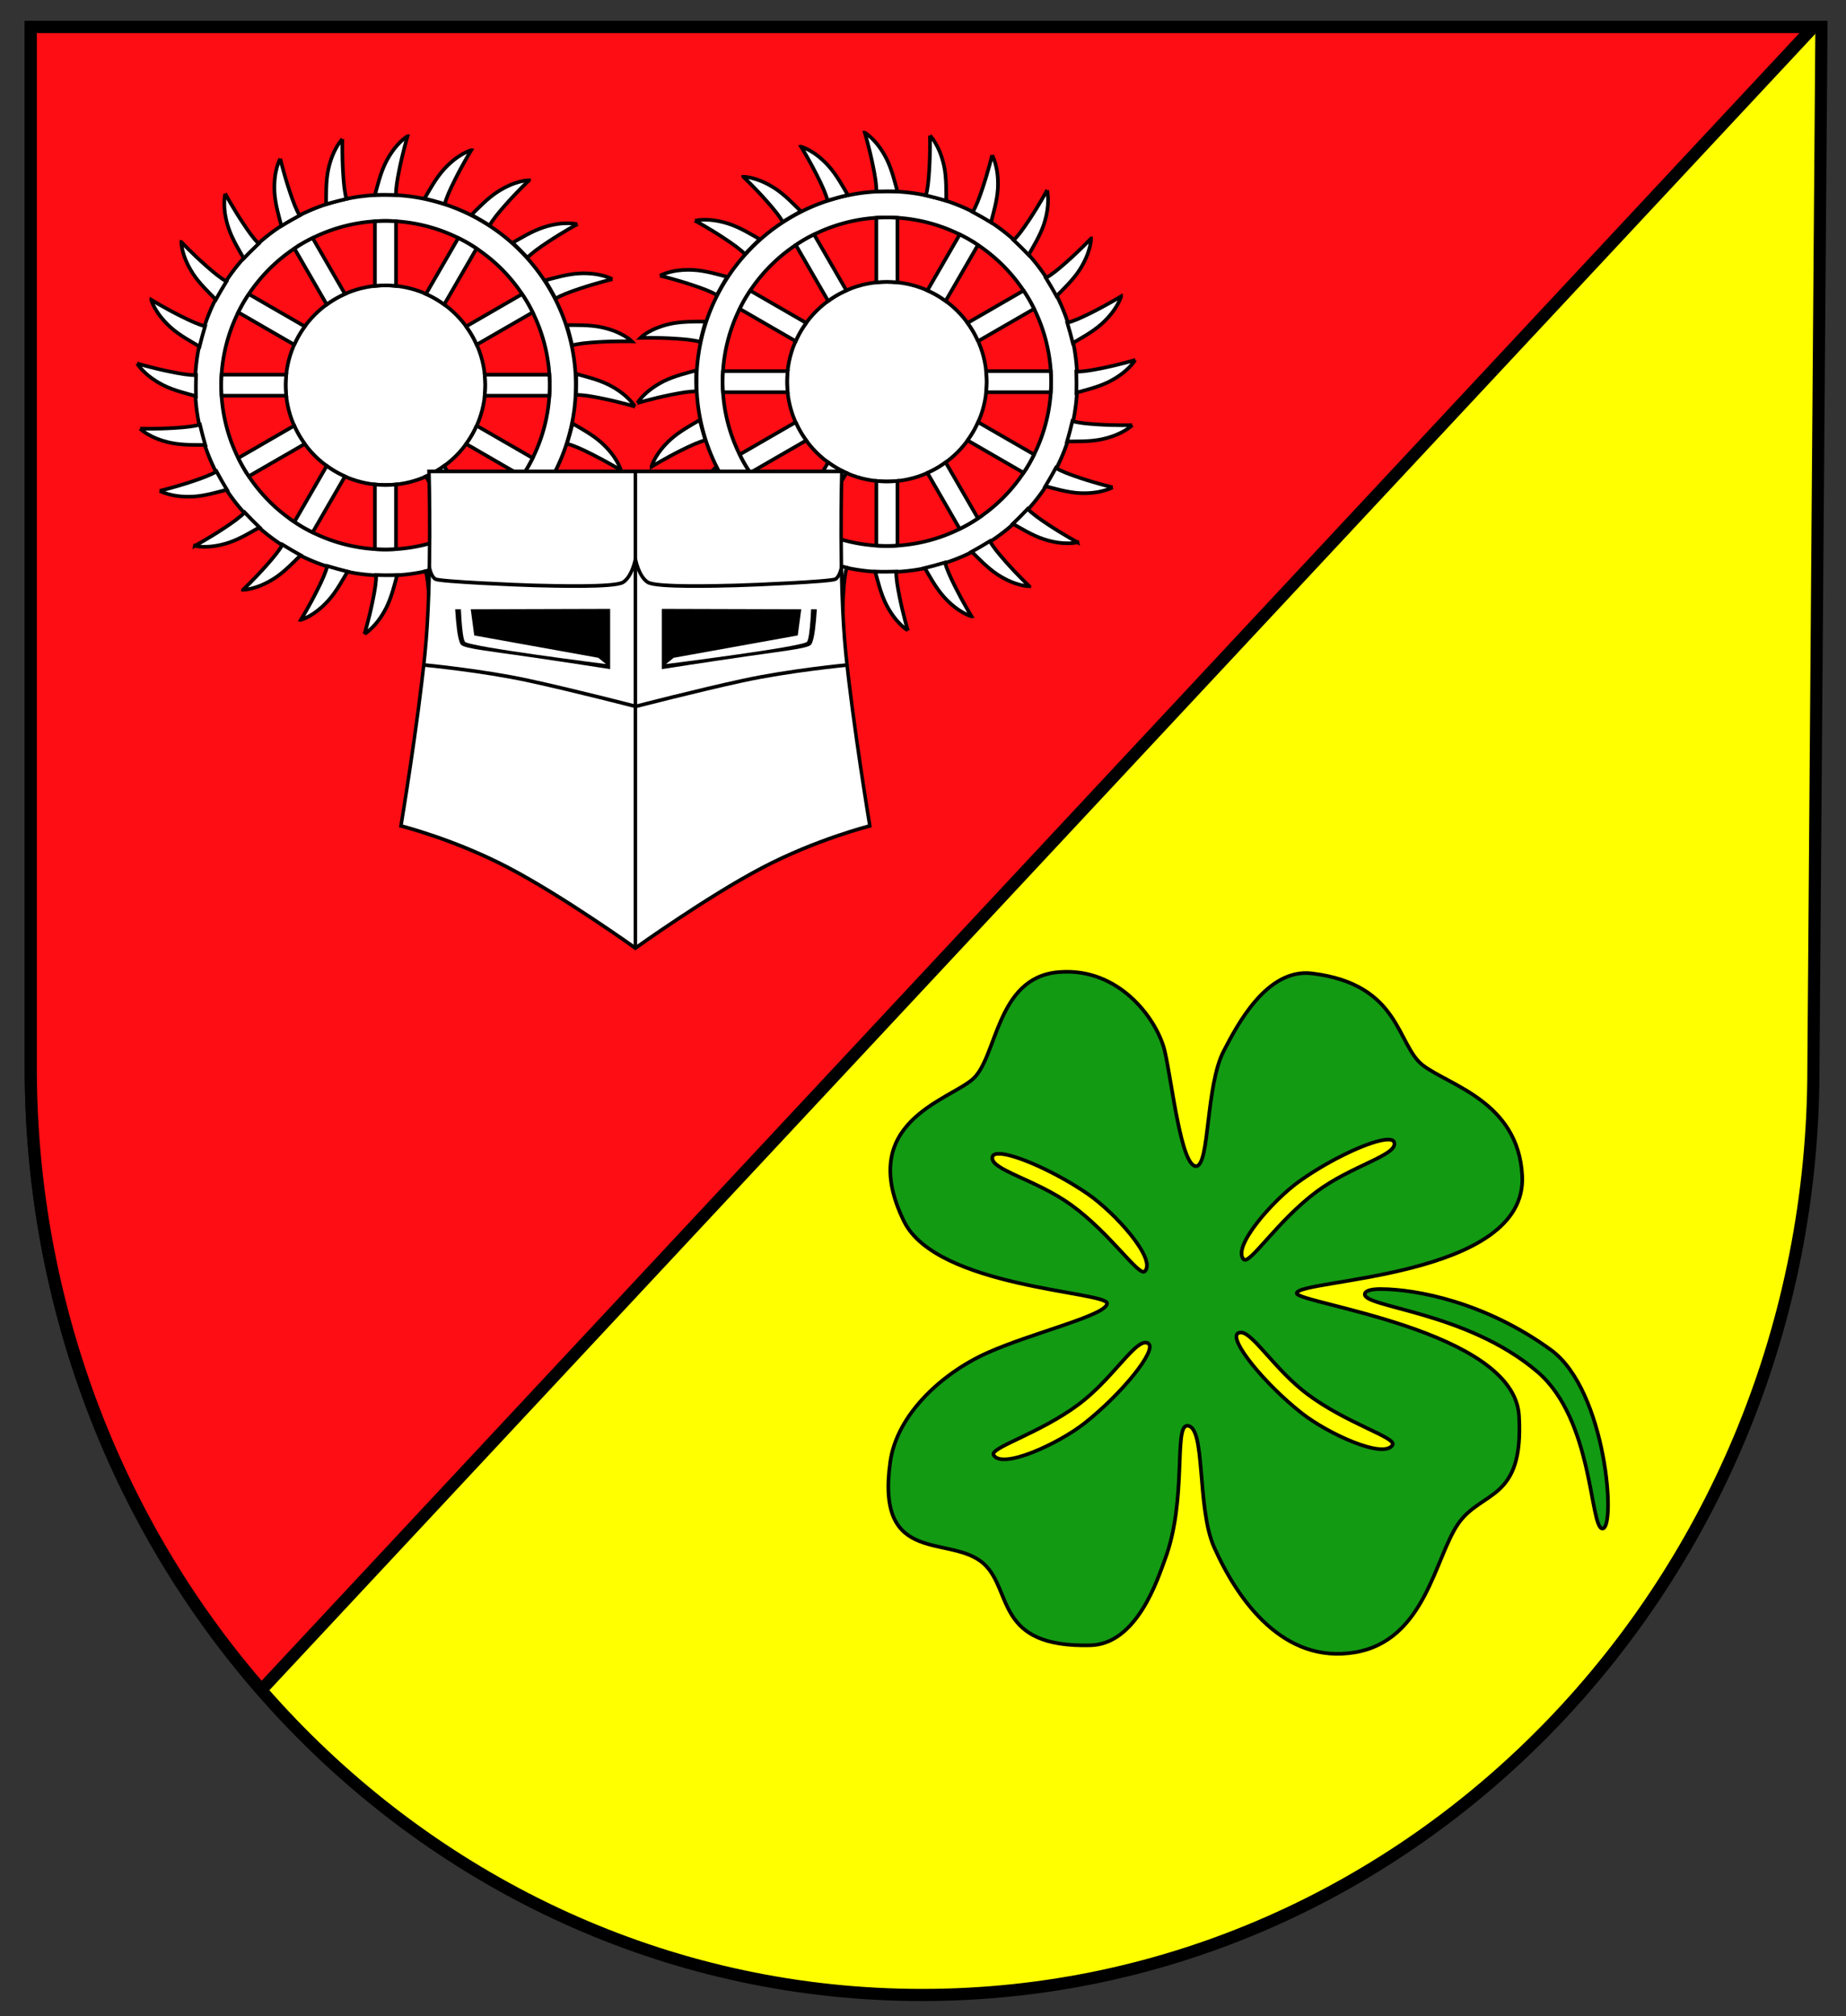 <?xml version="1.0" encoding="UTF-8" standalone="no"?>
<!-- Created with Inkscape (http://www.inkscape.org/) -->

<svg
   width="152mm"
   height="166mm"
   viewBox="0 0 152 166"
   version="1.1"
   id="svg8829"
   inkscape:version="1.2.2 (732a01da63, 2022-12-09)"
   sodipodi:docname="Wappen Rathjensdorf2.svg"
   xmlns:inkscape="http://www.inkscape.org/namespaces/inkscape"
   xmlns:sodipodi="http://sodipodi.sourceforge.net/DTD/sodipodi-0.dtd"
   xmlns="http://www.w3.org/2000/svg"
   xmlns:svg="http://www.w3.org/2000/svg">
  <rect x="0" y="0" width="152" height="166" fill="#333333" stroke="none"/>
  <sodipodi:namedview
     id="namedview8831"
     pagecolor="#ffffff"
     bordercolor="#666666"
     borderopacity="1.0"
     inkscape:showpageshadow="2"
     inkscape:pageopacity="0.0"
     inkscape:pagecheckerboard="0"
     inkscape:deskcolor="#d1d1d1"
     inkscape:document-units="mm"
     showgrid="false"
     inkscape:zoom="0.85316941"
     inkscape:cx="287.16454"
     inkscape:cy="314.70889"
     inkscape:current-layer="layer1" />
  <defs
     id="defs8826" />
  <g
     inkscape:label="Ebene 1"
     inkscape:groupmode="layer"
     id="layer1"
     transform="translate(-35.701,-69.502)">
    <g
       id="g8610"
       transform="translate(-150.965,-7.618)">
      <g
         id="g7751"
         transform="translate(155.366)">
        <path
           id="path7681"
           style="fill:#ffff00;fill-opacity:1;stroke:#000000;stroke-width:1;stroke-linecap:round;stroke-dasharray:none"
           d="m 33.833,79.344 v 85.724 c 1.79e-4,42.142 32.859,76.305 73.392,76.305 40.533,-2.2e-4 73.392,-34.163 73.392,-76.305 l 0.66,-85.724 z"
           sodipodi:nodetypes="cccccc" />
        <path
           id="path7744"
           style="fill:#fe0d14;fill-opacity:1;stroke:#000000;stroke-width:1;stroke-linecap:round;stroke-dasharray:none"
           d="m 33.833,79.343 v 85.724 a 73.392,76.305 0 0 0 18.996,51.181 L 180.617,79.343 Z" />
      </g>
      <g
         id="g2472"
         transform="translate(347.438,101.616)">
        <g
           id="g1571"
           transform="translate(-190.482,-101.878)">
          <path
             id="path362"
             style="fill:#ffffff;stroke:#000000;stroke-width:0.3;stroke-linecap:round;stroke-dasharray:none"
             d="M 61.449,93.423 A 15.675,15.675 0 0 0 45.775,109.097 15.675,15.675 0 0 0 61.449,124.772 15.675,15.675 0 0 0 77.124,109.097 15.675,15.675 0 0 0 61.449,93.423 Z m 0,2.15 A 13.524,13.524 0 0 1 74.974,109.097 13.524,13.524 0 0 1 61.449,122.622 13.524,13.524 0 0 1 47.925,109.097 13.524,13.524 0 0 1 61.449,95.573 Z" />
          <circle
             style="fill:#ffffff;stroke:#000000;stroke-width:0.3;stroke-linecap:round;stroke-dasharray:none"
             id="circle974"
             cx="61.45"
             cy="109.097"
             r="8.22" />
          <path
             id="circle1006"
             style="fill:#ffffff;stroke:#000000;stroke-width:0.3;stroke-linecap:round;stroke-dasharray:none"
             d="m 61.45,95.573 a 13.524,13.524 0 0 0 -0.867,0.033 v 5.321 a 8.22,8.22 0 0 1 0.867,-0.049 8.22,8.22 0 0 1 0.867,0.049 v -5.321 a 13.524,13.524 0 0 0 -0.867,-0.033 z" />
          <path
             id="path1107"
             style="fill:#ffffff;stroke:#000000;stroke-width:0.3;stroke-linecap:round;stroke-dasharray:none"
             d="m 68.211,97.385 a 13.524,13.524 0 0 0 -0.767,-0.405 l -2.661,4.608 a 8.22,8.22 0 0 1 0.776,0.391 8.22,8.22 0 0 1 0.726,0.476 l 2.661,-4.608 A 13.524,13.524 0 0 0 68.211,97.385 Z"
             inkscape:transform-center-x="-5.415672"
             inkscape:transform-center-y="-9.3790745" />
          <path
             id="path1109"
             style="fill:#ffffff;stroke:#000000;stroke-width:0.3;stroke-linecap:round;stroke-dasharray:none"
             d="m 73.161,102.335 a 13.524,13.524 0 0 0 -0.462,-0.735 l -4.608,2.661 a 8.22,8.22 0 0 1 0.476,0.726 8.22,8.22 0 0 1 0.391,0.776 l 4.608,-2.661 a 13.524,13.524 0 0 0 -0.405,-0.767 z"
             inkscape:transform-center-x="-9.379649"
             inkscape:transform-center-y="-5.4146815" />
          <path
             id="path1111"
             style="fill:#ffffff;stroke:#000000;stroke-width:0.3;stroke-linecap:round;stroke-dasharray:none"
             d="m 74.973,109.097 a 13.524,13.524 0 0 0 -0.033,-0.867 H 69.619 a 8.22,8.22 0 0 1 0.049,0.867 8.22,8.22 0 0 1 -0.049,0.867 h 5.321 a 13.524,13.524 0 0 0 0.033,-0.867 z"
             inkscape:transform-center-x="-10.846651"
             inkscape:transform-center-y="0.0005685" />
          <path
             id="path1113"
             style="fill:#ffffff;stroke:#000000;stroke-width:0.3;stroke-linecap:round;stroke-dasharray:none"
             d="m 73.16,115.858 a 13.524,13.524 0 0 0 0.405,-0.767 l -4.608,-2.661 a 8.22,8.22 0 0 1 -0.391,0.776 8.22,8.22 0 0 1 -0.476,0.726 l 4.608,2.661 a 13.524,13.524 0 0 0 0.462,-0.735 z"
             inkscape:transform-center-x="-9.379075"
             inkscape:transform-center-y="5.4156685" />
          <path
             id="path1115"
             style="fill:#ffffff;stroke:#000000;stroke-width:0.3;stroke-linecap:round;stroke-dasharray:none"
             d="m 68.21,120.808 a 13.524,13.524 0 0 0 0.735,-0.462 l -2.661,-4.608 a 8.22,8.22 0 0 1 -0.726,0.476 8.22,8.22 0 0 1 -0.776,0.391 l 2.661,4.608 a 13.524,13.524 0 0 0 0.767,-0.405 z"
             inkscape:transform-center-x="-5.414683"
             inkscape:transform-center-y="9.3796485" />
          <path
             id="path1117"
             style="fill:#ffffff;stroke:#000000;stroke-width:0.3;stroke-linecap:round;stroke-dasharray:none"
             d="m 61.448,122.62 a 13.524,13.524 0 0 0 0.867,-0.033 l 4e-6,-5.321 a 8.22,8.22 0 0 1 -0.867,0.049 8.22,8.22 0 0 1 -0.867,-0.049 l -4e-6,5.321 a 13.524,13.524 0 0 0 0.867,0.033 z"
             inkscape:transform-center-x="0.0005685"
             inkscape:transform-center-y="10.846664" />
          <path
             id="path1119"
             style="fill:#ffffff;stroke:#000000;stroke-width:0.3;stroke-linecap:round;stroke-dasharray:none"
             d="m 54.687,120.808 a 13.524,13.524 0 0 0 0.767,0.405 l 2.661,-4.608 a 8.22,8.22 0 0 1 -0.776,-0.391 8.22,8.22 0 0 1 -0.726,-0.476 l -2.661,4.608 a 13.524,13.524 0 0 0 0.735,0.462 z"
             inkscape:transform-center-x="5.4156745"
             inkscape:transform-center-y="9.379084" />
          <path
             id="path1121"
             style="fill:#ffffff;stroke:#000000;stroke-width:0.3;stroke-linecap:round;stroke-dasharray:none"
             d="m 49.737,115.857 a 13.524,13.524 0 0 0 0.462,0.735 l 4.608,-2.661 a 8.22,8.22 0 0 1 -0.476,-0.726 8.22,8.22 0 0 1 -0.391,-0.775 l -4.608,2.661 a 13.524,13.524 0 0 0 0.405,0.767 z"
             inkscape:transform-center-x="9.379656"
             inkscape:transform-center-y="5.414689" />
          <path
             id="path1123"
             style="fill:#ffffff;stroke:#000000;stroke-width:0.3;stroke-linecap:round;stroke-dasharray:none"
             d="m 47.926,109.096 a 13.524,13.524 0 0 0 0.033,0.867 l 5.321,1e-5 a 8.22,8.22 0 0 1 -0.049,-0.867 8.22,8.22 0 0 1 0.049,-0.867 l -5.321,-1e-5 a 13.524,13.524 0 0 0 -0.033,0.867 z"
             inkscape:transform-center-x="10.846662"
             inkscape:transform-center-y="-0.000566" />
          <path
             id="path1125"
             style="fill:#ffffff;stroke:#000000;stroke-width:0.3;stroke-linecap:round;stroke-dasharray:none"
             d="m 49.738,102.334 a 13.524,13.524 0 0 0 -0.405,0.767 l 4.608,2.661 a 8.22,8.22 0 0 1 0.391,-0.776 8.22,8.22 0 0 1 0.476,-0.726 l -4.608,-2.661 a 13.524,13.524 0 0 0 -0.462,0.735 z"
             inkscape:transform-center-x="9.379084"
             inkscape:transform-center-y="-5.415676" />
          <path
             id="path1127"
             style="fill:#ffffff;stroke:#000000;stroke-width:0.3;stroke-linecap:round;stroke-dasharray:none"
             d="m 54.688,97.384 a 13.524,13.524 0 0 0 -0.735,0.462 l 2.661,4.608 a 8.22,8.22 0 0 1 0.726,-0.476 8.22,8.22 0 0 1 0.775,-0.391 l -2.661,-4.608 a 13.524,13.524 0 0 0 -0.767,0.405 z"
             inkscape:transform-center-x="5.4146895"
             inkscape:transform-center-y="-9.379657" />
          <path
             id="path1207"
             style="fill:#ffffff;stroke:#000000;stroke-width:0.3;stroke-linecap:round;stroke-dasharray:none"
             d="m 63.267,88.593 c 0,0 -0.961,0.538 -1.774,2.125 -0.457,0.893 -0.725,2.052 -0.91,2.712 0.331,-0.002 0.6,-0.013 0.867,-0.008 0.271,0.005 0.541,0.006 0.867,0.014 -0.022,-0.507 0.104,-1.261 0.283,-2.142 C 62.891,89.866 63.267,88.593 63.267,88.593 Z"
             inkscape:transform-center-x="-0.42709927"
             inkscape:transform-center-y="-18.067289"
             sodipodi:nodetypes="cccscscc" />
          <path
             id="path1366"
             style="fill:#ffffff;stroke:#000000;stroke-width:0.3;stroke-linecap:round;stroke-dasharray:none"
             d="m 68.509,89.749 c 0,0 -1.068,0.271 -2.263,1.594 -0.672,0.744 -1.231,1.794 -1.581,2.384 0.32,0.084 0.583,0.143 0.84,0.217 0.26,0.075 0.521,0.146 0.834,0.238 0.11,-0.496 0.426,-1.191 0.828,-1.995 0.652,-1.306 1.344,-2.438 1.344,-2.438 z"
             inkscape:transform-center-x="-5.0895793"
             inkscape:transform-center-y="-17.11669"
             sodipodi:nodetypes="cccscscc" />
          <path
             id="path1368"
             style="fill:#ffffff;stroke:#000000;stroke-width:0.3;stroke-linecap:round;stroke-dasharray:none"
             d="m 73.274,92.223 c 0,0 -1.101,-0.015 -2.599,0.954 -0.842,0.545 -1.654,1.415 -2.145,1.894 0.288,0.164 0.526,0.289 0.755,0.427 0.232,0.14 0.466,0.276 0.744,0.446 0.234,-0.45 0.72,-1.04 1.316,-1.713 0.967,-1.093 1.929,-2.007 1.929,-2.007 z"
             inkscape:transform-center-x="-9.4052133"
             inkscape:transform-center-y="-14.999624"
             sodipodi:nodetypes="cccscscc" />
          <path
             id="path1370"
             style="fill:#ffffff;stroke:#000000;stroke-width:0.3;stroke-linecap:round;stroke-dasharray:none"
             d="m 77.237,95.845 c 0,0 -1.06,-0.3 -2.757,0.249 -0.954,0.308 -1.964,0.938 -2.562,1.274 0.235,0.233 0.433,0.415 0.619,0.608 0.188,0.195 0.378,0.387 0.603,0.623 0.343,-0.374 0.965,-0.818 1.714,-1.314 1.217,-0.805 2.383,-1.44 2.383,-1.44 z"
             inkscape:transform-center-x="-13.079897"
             inkscape:transform-center-y="-11.901206"
             sodipodi:nodetypes="cccscscc" />
          <path
             id="path1372"
             style="fill:#ffffff;stroke:#000000;stroke-width:0.3;stroke-linecap:round;stroke-dasharray:none"
             d="m 80.126,100.37 c 0,0 -0.946,-0.564 -2.727,-0.473 -1.002,0.051 -2.14,0.398 -2.804,0.568 0.167,0.286 0.311,0.513 0.44,0.747 0.131,0.237 0.265,0.471 0.421,0.758 0.428,-0.273 1.143,-0.541 1.996,-0.826 1.384,-0.463 2.674,-0.774 2.674,-0.774 z"
             inkscape:transform-center-x="-15.863208"
             inkscape:transform-center-y="-8.1544241"
             sodipodi:nodetypes="cccscscc" />
          <path
             id="path1374"
             style="fill:#ffffff;stroke:#000000;stroke-width:0.3;stroke-linecap:round;stroke-dasharray:none"
             d="m 81.747,105.488 c 0,0 -0.768,-0.79 -2.512,-1.163 -0.981,-0.21 -2.17,-0.169 -2.855,-0.177 0.087,0.32 0.168,0.576 0.232,0.836 0.065,0.263 0.134,0.524 0.21,0.841 0.484,-0.153 1.244,-0.226 2.142,-0.281 1.457,-0.089 2.783,-0.056 2.783,-0.056 z"
             inkscape:transform-center-x="-17.565466"
             inkscape:transform-center-y="-4.0963419"
             sodipodi:nodetypes="cccscscc" />
          <path
             id="path1376"
             style="fill:#ffffff;stroke:#000000;stroke-width:0.3;stroke-linecap:round;stroke-dasharray:none"
             d="m 81.987,110.852 c 0,0 -0.538,-0.961 -2.125,-1.774 -0.893,-0.457 -2.052,-0.725 -2.712,-0.91 0.002,0.331 0.013,0.6 0.008,0.867 -0.005,0.271 -0.006,0.541 -0.014,0.867 0.507,-0.022 1.261,0.104 2.142,0.283 1.43,0.291 2.703,0.667 2.703,0.667 z"
             inkscape:transform-center-x="-18.067286"
             inkscape:transform-center-y="0.4271031"
             sodipodi:nodetypes="cccscscc" />
          <path
             id="path1378"
             style="fill:#ffffff;stroke:#000000;stroke-width:0.3;stroke-linecap:round;stroke-dasharray:none"
             d="m 80.831,116.094 c 0,0 -0.27,-1.068 -1.594,-2.263 -0.744,-0.672 -1.794,-1.231 -2.384,-1.581 -0.084,0.32 -0.143,0.583 -0.217,0.84 -0.075,0.26 -0.146,0.521 -0.238,0.834 0.496,0.11 1.191,0.426 1.995,0.828 1.306,0.652 2.438,1.344 2.438,1.344 z"
             inkscape:transform-center-x="-17.116687"
             inkscape:transform-center-y="5.0895831"
             sodipodi:nodetypes="cccscscc" />
          <path
             id="path1380"
             style="fill:#ffffff;stroke:#000000;stroke-width:0.3;stroke-linecap:round;stroke-dasharray:none"
             d="m 78.357,120.859 c 0,0 0.015,-1.101 -0.954,-2.599 -0.545,-0.842 -1.415,-1.654 -1.894,-2.145 -0.164,0.288 -0.289,0.526 -0.427,0.755 -0.14,0.232 -0.276,0.466 -0.446,0.744 0.451,0.234 1.04,0.72 1.713,1.316 1.093,0.967 2.007,1.929 2.007,1.929 z"
             inkscape:transform-center-x="-14.99962"
             inkscape:transform-center-y="9.4052131"
             sodipodi:nodetypes="cccscscc" />
          <path
             id="path1382"
             style="fill:#ffffff;stroke:#000000;stroke-width:0.3;stroke-linecap:round;stroke-dasharray:none"
             d="m 74.735,124.822 c 0,0 0.3,-1.06 -0.249,-2.757 -0.308,-0.954 -0.938,-1.964 -1.274,-2.562 -0.233,0.235 -0.415,0.433 -0.608,0.619 -0.195,0.188 -0.387,0.378 -0.623,0.603 0.374,0.343 0.818,0.965 1.314,1.714 0.805,1.217 1.44,2.383 1.44,2.383 z"
             inkscape:transform-center-x="-11.901206"
             inkscape:transform-center-y="13.079893"
             sodipodi:nodetypes="cccscscc" />
          <path
             id="path1384"
             style="fill:#ffffff;stroke:#000000;stroke-width:0.3;stroke-linecap:round;stroke-dasharray:none"
             d="m 70.21,127.711 c 0,0 0.564,-0.946 0.473,-2.727 -0.051,-1.002 -0.398,-2.14 -0.568,-2.804 -0.286,0.167 -0.513,0.311 -0.747,0.44 -0.237,0.131 -0.471,0.265 -0.758,0.421 0.273,0.428 0.541,1.143 0.826,1.996 0.463,1.384 0.774,2.674 0.774,2.674 z"
             inkscape:transform-center-x="-8.1544266"
             inkscape:transform-center-y="15.863203"
             sodipodi:nodetypes="cccscscc" />
          <path
             id="path1386"
             style="fill:#ffffff;stroke:#000000;stroke-width:0.3;stroke-linecap:round;stroke-dasharray:none"
             d="m 65.092,129.332 c 0,0 0.79,-0.768 1.163,-2.512 0.21,-0.981 0.169,-2.17 0.177,-2.855 -0.32,0.087 -0.576,0.168 -0.836,0.232 -0.263,0.065 -0.524,0.134 -0.841,0.21 0.153,0.484 0.226,1.244 0.281,2.142 0.089,1.457 0.056,2.783 0.056,2.783 z"
             inkscape:transform-center-x="-4.096345"
             inkscape:transform-center-y="17.565458"
             sodipodi:nodetypes="cccscscc" />
          <path
             id="path1388"
             style="fill:#ffffff;stroke:#000000;stroke-width:0.3;stroke-linecap:round;stroke-dasharray:none"
             d="m 59.728,129.572 c 0,0 0.961,-0.538 1.774,-2.125 0.457,-0.893 0.725,-2.052 0.91,-2.712 -0.331,0.002 -0.6,0.013 -0.867,0.008 -0.271,-0.005 -0.541,-0.006 -0.867,-0.014 0.022,0.507 -0.104,1.261 -0.283,2.142 -0.291,1.43 -0.667,2.703 -0.667,2.703 z"
             inkscape:transform-center-x="0.427099"
             inkscape:transform-center-y="18.067618"
             sodipodi:nodetypes="cccscscc" />
          <path
             id="path1390"
             style="fill:#ffffff;stroke:#000000;stroke-width:0.3;stroke-linecap:round;stroke-dasharray:none"
             d="m 54.486,128.416 c 0,0 1.068,-0.27 2.263,-1.594 0.672,-0.744 1.231,-1.794 1.581,-2.384 -0.32,-0.084 -0.583,-0.143 -0.84,-0.217 -0.26,-0.075 -0.521,-0.146 -0.834,-0.238 -0.11,0.496 -0.426,1.191 -0.828,1.995 -0.652,1.306 -1.344,2.438 -1.344,2.438 z"
             inkscape:transform-center-x="5.0895975"
             inkscape:transform-center-y="17.117013"
             sodipodi:nodetypes="cccscscc" />
          <path
             id="path1392"
             style="fill:#ffffff;stroke:#000000;stroke-width:0.3;stroke-linecap:round;stroke-dasharray:none"
             d="m 49.721,125.942 c 0,0 1.101,0.015 2.599,-0.954 0.842,-0.545 1.654,-1.415 2.145,-1.894 -0.288,-0.164 -0.526,-0.289 -0.755,-0.427 -0.232,-0.14 -0.465,-0.276 -0.744,-0.446 -0.234,0.451 -0.72,1.04 -1.316,1.713 -0.967,1.093 -1.929,2.007 -1.929,2.007 z"
             inkscape:transform-center-x="9.405269"
             inkscape:transform-center-y="14.999913"
             sodipodi:nodetypes="cccscscc" />
          <path
             id="path1394"
             style="fill:#ffffff;stroke:#000000;stroke-width:0.3;stroke-linecap:round;stroke-dasharray:none"
             d="m 45.758,122.32 c 0,0 1.06,0.3 2.757,-0.249 0.954,-0.308 1.964,-0.938 2.562,-1.274 -0.236,-0.233 -0.433,-0.415 -0.619,-0.607 -0.188,-0.195 -0.378,-0.387 -0.603,-0.623 -0.343,0.374 -0.965,0.818 -1.714,1.314 -1.217,0.805 -2.383,1.44 -2.383,1.44 z"
             inkscape:transform-center-x="13.079987"
             inkscape:transform-center-y="11.901328"
             sodipodi:nodetypes="cccscscc" />
          <path
             id="path1396"
             style="fill:#ffffff;stroke:#000000;stroke-width:0.3;stroke-linecap:round;stroke-dasharray:none"
             d="m 42.868,117.795 c 0,0 0.946,0.564 2.727,0.473 1.002,-0.051 2.14,-0.398 2.804,-0.568 -0.167,-0.286 -0.311,-0.513 -0.441,-0.747 -0.131,-0.237 -0.265,-0.471 -0.421,-0.758 -0.428,0.273 -1.143,0.541 -1.996,0.826 -1.384,0.463 -2.674,0.774 -2.674,0.774 z"
             inkscape:transform-center-x="15.863325"
             inkscape:transform-center-y="8.1545097"
             sodipodi:nodetypes="cccscscc" />
          <path
             id="path1398"
             style="fill:#ffffff;stroke:#000000;stroke-width:0.3;stroke-linecap:round;stroke-dasharray:none"
             d="m 41.248,112.677 c 0,0 0.768,0.79 2.512,1.163 0.981,0.21 2.17,0.169 2.855,0.177 -0.088,-0.319 -0.168,-0.576 -0.232,-0.836 -0.065,-0.263 -0.134,-0.524 -0.211,-0.841 -0.484,0.153 -1.244,0.226 -2.142,0.281 -1.457,0.089 -2.783,0.056 -2.783,0.056 z"
             inkscape:transform-center-x="17.565606"
             inkscape:transform-center-y="4.0963883"
             sodipodi:nodetypes="cccscscc" />
          <path
             id="path1400"
             style="fill:#ffffff;stroke:#000000;stroke-width:0.3;stroke-linecap:round;stroke-dasharray:none"
             d="m 41.008,107.313 c 0,0 0.538,0.961 2.125,1.774 0.893,0.457 2.052,0.725 2.712,0.91 -0.002,-0.331 -0.013,-0.6 -0.008,-0.867 0.005,-0.271 0.006,-0.541 0.014,-0.867 -0.507,0.022 -1.261,-0.104 -2.142,-0.283 -1.43,-0.291 -2.703,-0.667 -2.703,-0.667 z"
             inkscape:transform-center-x="18.067608"
             inkscape:transform-center-y="-0.4271017"
             sodipodi:nodetypes="cccscscc" />
          <path
             id="path1402"
             style="fill:#ffffff;stroke:#000000;stroke-width:0.3;stroke-linecap:round;stroke-dasharray:none"
             d="m 42.164,102.07 c 0,0 0.27,1.068 1.594,2.263 0.744,0.672 1.794,1.231 2.384,1.581 0.084,-0.32 0.143,-0.583 0.217,-0.84 0.075,-0.26 0.146,-0.521 0.238,-0.834 -0.496,-0.11 -1.191,-0.426 -1.995,-0.828 -1.306,-0.652 -2.438,-1.344 -2.438,-1.344 z"
             inkscape:transform-center-x="17.117003"
             inkscape:transform-center-y="-5.0895967"
             sodipodi:nodetypes="cccscscc" />
          <path
             id="path1404"
             style="fill:#ffffff;stroke:#000000;stroke-width:0.3;stroke-linecap:round;stroke-dasharray:none"
             d="m 44.638,97.306 c 0,0 -0.015,1.101 0.954,2.599 0.545,0.842 1.415,1.654 1.894,2.145 0.164,-0.288 0.289,-0.526 0.427,-0.755 0.14,-0.232 0.276,-0.465 0.446,-0.744 -0.451,-0.234 -1.04,-0.72 -1.713,-1.316 -1.093,-0.967 -2.007,-1.929 -2.007,-1.929 z"
             inkscape:transform-center-x="14.999902"
             inkscape:transform-center-y="-9.4052657"
             sodipodi:nodetypes="cccscscc" />
          <path
             id="path1406"
             style="fill:#ffffff;stroke:#000000;stroke-width:0.3;stroke-linecap:round;stroke-dasharray:none"
             d="m 48.26,93.343 c 0,0 -0.3,1.06 0.249,2.757 0.308,0.954 0.938,1.964 1.274,2.562 0.233,-0.236 0.415,-0.433 0.608,-0.619 0.195,-0.188 0.387,-0.378 0.623,-0.603 -0.374,-0.343 -0.818,-0.965 -1.314,-1.714 -0.805,-1.217 -1.44,-2.383 -1.44,-2.383 z"
             inkscape:transform-center-x="11.901323"
             inkscape:transform-center-y="-13.079983"
             sodipodi:nodetypes="cccscscc" />
          <path
             id="path1408"
             style="fill:#ffffff;stroke:#000000;stroke-width:0.3;stroke-linecap:round;stroke-dasharray:none"
             d="m 52.785,90.453 c 0,0 -0.564,0.946 -0.473,2.727 0.051,1.002 0.398,2.14 0.568,2.804 0.286,-0.167 0.513,-0.311 0.747,-0.441 0.237,-0.131 0.471,-0.265 0.758,-0.421 -0.273,-0.428 -0.541,-1.143 -0.826,-1.996 -0.463,-1.384 -0.774,-2.674 -0.774,-2.674 z"
             inkscape:transform-center-x="8.1545075"
             inkscape:transform-center-y="-15.863321"
             sodipodi:nodetypes="cccscscc" />
          <path
             id="path1410"
             style="fill:#ffffff;stroke:#000000;stroke-width:0.3;stroke-linecap:round;stroke-dasharray:none"
             d="m 57.903,88.833 c 0,0 -0.79,0.768 -1.163,2.512 -0.21,0.981 -0.169,2.17 -0.177,2.855 0.319,-0.088 0.576,-0.168 0.836,-0.232 0.263,-0.065 0.524,-0.134 0.841,-0.211 -0.153,-0.484 -0.226,-1.244 -0.281,-2.142 -0.089,-1.457 -0.056,-2.783 -0.056,-2.783 z"
             inkscape:transform-center-x="4.0963907"
             inkscape:transform-center-y="-17.5656"
             sodipodi:nodetypes="cccscscc" />
        </g>
        <g
           id="g1698"
           transform="matrix(-1,0,0,1,-26.296,-102.167)">
          <path
             id="path1622"
             style="fill:#ffffff;stroke:#000000;stroke-width:0.3;stroke-linecap:round;stroke-dasharray:none"
             d="M 61.449,93.423 A 15.675,15.675 0 0 0 45.775,109.097 15.675,15.675 0 0 0 61.449,124.772 15.675,15.675 0 0 0 77.124,109.097 15.675,15.675 0 0 0 61.449,93.423 Z m 0,2.15 A 13.524,13.524 0 0 1 74.974,109.097 13.524,13.524 0 0 1 61.449,122.622 13.524,13.524 0 0 1 47.925,109.097 13.524,13.524 0 0 1 61.449,95.573 Z" />
          <circle
             style="fill:#ffffff;stroke:#000000;stroke-width:0.3;stroke-linecap:round;stroke-dasharray:none"
             id="circle1624"
             cx="61.45"
             cy="109.097"
             r="8.22" />
          <path
             id="path1626"
             style="fill:#ffffff;stroke:#000000;stroke-width:0.3;stroke-linecap:round;stroke-dasharray:none"
             d="m 61.45,95.573 a 13.524,13.524 0 0 0 -0.867,0.033 v 5.321 a 8.22,8.22 0 0 1 0.867,-0.049 8.22,8.22 0 0 1 0.867,0.049 v -5.321 a 13.524,13.524 0 0 0 -0.867,-0.033 z" />
          <path
             id="path1628"
             style="fill:#ffffff;stroke:#000000;stroke-width:0.3;stroke-linecap:round;stroke-dasharray:none"
             d="m 68.211,97.385 a 13.524,13.524 0 0 0 -0.767,-0.405 l -2.661,4.608 a 8.22,8.22 0 0 1 0.776,0.391 8.22,8.22 0 0 1 0.726,0.476 l 2.661,-4.608 A 13.524,13.524 0 0 0 68.211,97.385 Z"
             inkscape:transform-center-x="-5.415672"
             inkscape:transform-center-y="-9.3790745" />
          <path
             id="path1630"
             style="fill:#ffffff;stroke:#000000;stroke-width:0.3;stroke-linecap:round;stroke-dasharray:none"
             d="m 73.161,102.335 a 13.524,13.524 0 0 0 -0.462,-0.735 l -4.608,2.661 a 8.22,8.22 0 0 1 0.476,0.726 8.22,8.22 0 0 1 0.391,0.776 l 4.608,-2.661 a 13.524,13.524 0 0 0 -0.405,-0.767 z"
             inkscape:transform-center-x="-9.379649"
             inkscape:transform-center-y="-5.4146815" />
          <path
             id="path1632"
             style="fill:#ffffff;stroke:#000000;stroke-width:0.3;stroke-linecap:round;stroke-dasharray:none"
             d="m 74.973,109.097 a 13.524,13.524 0 0 0 -0.033,-0.867 H 69.619 a 8.22,8.22 0 0 1 0.049,0.867 8.22,8.22 0 0 1 -0.049,0.867 h 5.321 a 13.524,13.524 0 0 0 0.033,-0.867 z"
             inkscape:transform-center-x="-10.846651"
             inkscape:transform-center-y="0.0005685" />
          <path
             id="path1634"
             style="fill:#ffffff;stroke:#000000;stroke-width:0.3;stroke-linecap:round;stroke-dasharray:none"
             d="m 73.16,115.858 a 13.524,13.524 0 0 0 0.405,-0.767 l -4.608,-2.661 a 8.22,8.22 0 0 1 -0.391,0.776 8.22,8.22 0 0 1 -0.476,0.726 l 4.608,2.661 a 13.524,13.524 0 0 0 0.462,-0.735 z"
             inkscape:transform-center-x="-9.379075"
             inkscape:transform-center-y="5.4156685" />
          <path
             id="path1636"
             style="fill:#ffffff;stroke:#000000;stroke-width:0.3;stroke-linecap:round;stroke-dasharray:none"
             d="m 68.21,120.808 a 13.524,13.524 0 0 0 0.735,-0.462 l -2.661,-4.608 a 8.22,8.22 0 0 1 -0.726,0.476 8.22,8.22 0 0 1 -0.776,0.391 l 2.661,4.608 a 13.524,13.524 0 0 0 0.767,-0.405 z"
             inkscape:transform-center-x="-5.414683"
             inkscape:transform-center-y="9.3796485" />
          <path
             id="path1638"
             style="fill:#ffffff;stroke:#000000;stroke-width:0.3;stroke-linecap:round;stroke-dasharray:none"
             d="m 61.448,122.62 a 13.524,13.524 0 0 0 0.867,-0.033 l 4e-6,-5.321 a 8.22,8.22 0 0 1 -0.867,0.049 8.22,8.22 0 0 1 -0.867,-0.049 l -4e-6,5.321 a 13.524,13.524 0 0 0 0.867,0.033 z"
             inkscape:transform-center-x="0.0005685"
             inkscape:transform-center-y="10.846664" />
          <path
             id="path1640"
             style="fill:#ffffff;stroke:#000000;stroke-width:0.3;stroke-linecap:round;stroke-dasharray:none"
             d="m 54.687,120.808 a 13.524,13.524 0 0 0 0.767,0.405 l 2.661,-4.608 a 8.22,8.22 0 0 1 -0.776,-0.391 8.22,8.22 0 0 1 -0.726,-0.476 l -2.661,4.608 a 13.524,13.524 0 0 0 0.735,0.462 z"
             inkscape:transform-center-x="5.4156745"
             inkscape:transform-center-y="9.379084" />
          <path
             id="path1642"
             style="fill:#ffffff;stroke:#000000;stroke-width:0.3;stroke-linecap:round;stroke-dasharray:none"
             d="m 49.737,115.857 a 13.524,13.524 0 0 0 0.462,0.735 l 4.608,-2.661 a 8.22,8.22 0 0 1 -0.476,-0.726 8.22,8.22 0 0 1 -0.391,-0.775 l -4.608,2.661 a 13.524,13.524 0 0 0 0.405,0.767 z"
             inkscape:transform-center-x="9.379656"
             inkscape:transform-center-y="5.414689" />
          <path
             id="path1644"
             style="fill:#ffffff;stroke:#000000;stroke-width:0.3;stroke-linecap:round;stroke-dasharray:none"
             d="m 47.926,109.096 a 13.524,13.524 0 0 0 0.033,0.867 l 5.321,1e-5 a 8.22,8.22 0 0 1 -0.049,-0.867 8.22,8.22 0 0 1 0.049,-0.867 l -5.321,-1e-5 a 13.524,13.524 0 0 0 -0.033,0.867 z"
             inkscape:transform-center-x="10.846662"
             inkscape:transform-center-y="-0.000566" />
          <path
             id="path1646"
             style="fill:#ffffff;stroke:#000000;stroke-width:0.3;stroke-linecap:round;stroke-dasharray:none"
             d="m 49.738,102.334 a 13.524,13.524 0 0 0 -0.405,0.767 l 4.608,2.661 a 8.22,8.22 0 0 1 0.391,-0.776 8.22,8.22 0 0 1 0.476,-0.726 l -4.608,-2.661 a 13.524,13.524 0 0 0 -0.462,0.735 z"
             inkscape:transform-center-x="9.379084"
             inkscape:transform-center-y="-5.415676" />
          <path
             id="path1648"
             style="fill:#ffffff;stroke:#000000;stroke-width:0.3;stroke-linecap:round;stroke-dasharray:none"
             d="m 54.688,97.384 a 13.524,13.524 0 0 0 -0.735,0.462 l 2.661,4.608 a 8.22,8.22 0 0 1 0.726,-0.476 8.22,8.22 0 0 1 0.775,-0.391 l -2.661,-4.608 a 13.524,13.524 0 0 0 -0.767,0.405 z"
             inkscape:transform-center-x="5.4146895"
             inkscape:transform-center-y="-9.379657" />
          <path
             id="path1650"
             style="fill:#ffffff;stroke:#000000;stroke-width:0.3;stroke-linecap:round;stroke-dasharray:none"
             d="m 63.267,88.593 c 0,0 -0.961,0.538 -1.774,2.125 -0.457,0.893 -0.725,2.052 -0.91,2.712 0.331,-0.002 0.6,-0.013 0.867,-0.008 0.271,0.005 0.541,0.006 0.867,0.014 -0.022,-0.507 0.104,-1.261 0.283,-2.142 C 62.891,89.866 63.267,88.593 63.267,88.593 Z"
             inkscape:transform-center-x="-0.42709927"
             inkscape:transform-center-y="-18.067289"
             sodipodi:nodetypes="cccscscc" />
          <path
             id="path1652"
             style="fill:#ffffff;stroke:#000000;stroke-width:0.3;stroke-linecap:round;stroke-dasharray:none"
             d="m 68.509,89.749 c 0,0 -1.068,0.271 -2.263,1.594 -0.672,0.744 -1.231,1.794 -1.581,2.384 0.32,0.084 0.583,0.143 0.84,0.217 0.26,0.075 0.521,0.146 0.834,0.238 0.11,-0.496 0.426,-1.191 0.828,-1.995 0.652,-1.306 1.344,-2.438 1.344,-2.438 z"
             inkscape:transform-center-x="-5.0895793"
             inkscape:transform-center-y="-17.11669"
             sodipodi:nodetypes="cccscscc" />
          <path
             id="path1654"
             style="fill:#ffffff;stroke:#000000;stroke-width:0.3;stroke-linecap:round;stroke-dasharray:none"
             d="m 73.274,92.223 c 0,0 -1.101,-0.015 -2.599,0.954 -0.842,0.545 -1.654,1.415 -2.145,1.894 0.288,0.164 0.526,0.289 0.755,0.427 0.232,0.14 0.466,0.276 0.744,0.446 0.234,-0.45 0.72,-1.04 1.316,-1.713 0.967,-1.093 1.929,-2.007 1.929,-2.007 z"
             inkscape:transform-center-x="-9.4052133"
             inkscape:transform-center-y="-14.999624"
             sodipodi:nodetypes="cccscscc" />
          <path
             id="path1656"
             style="fill:#ffffff;stroke:#000000;stroke-width:0.3;stroke-linecap:round;stroke-dasharray:none"
             d="m 77.237,95.845 c 0,0 -1.06,-0.3 -2.757,0.249 -0.954,0.308 -1.964,0.938 -2.562,1.274 0.235,0.233 0.433,0.415 0.619,0.608 0.188,0.195 0.378,0.387 0.603,0.623 0.343,-0.374 0.965,-0.818 1.714,-1.314 1.217,-0.805 2.383,-1.44 2.383,-1.44 z"
             inkscape:transform-center-x="-13.079897"
             inkscape:transform-center-y="-11.901206"
             sodipodi:nodetypes="cccscscc" />
          <path
             id="path1658"
             style="fill:#ffffff;stroke:#000000;stroke-width:0.3;stroke-linecap:round;stroke-dasharray:none"
             d="m 80.126,100.37 c 0,0 -0.946,-0.564 -2.727,-0.473 -1.002,0.051 -2.14,0.398 -2.804,0.568 0.167,0.286 0.311,0.513 0.44,0.747 0.131,0.237 0.265,0.471 0.421,0.758 0.428,-0.273 1.143,-0.541 1.996,-0.826 1.384,-0.463 2.674,-0.774 2.674,-0.774 z"
             inkscape:transform-center-x="-15.863208"
             inkscape:transform-center-y="-8.1544241"
             sodipodi:nodetypes="cccscscc" />
          <path
             id="path1660"
             style="fill:#ffffff;stroke:#000000;stroke-width:0.3;stroke-linecap:round;stroke-dasharray:none"
             d="m 81.747,105.488 c 0,0 -0.768,-0.79 -2.512,-1.163 -0.981,-0.21 -2.17,-0.169 -2.855,-0.177 0.087,0.32 0.168,0.576 0.232,0.836 0.065,0.263 0.134,0.524 0.21,0.841 0.484,-0.153 1.244,-0.226 2.142,-0.281 1.457,-0.089 2.783,-0.056 2.783,-0.056 z"
             inkscape:transform-center-x="-17.565466"
             inkscape:transform-center-y="-4.0963419"
             sodipodi:nodetypes="cccscscc" />
          <path
             id="path1662"
             style="fill:#ffffff;stroke:#000000;stroke-width:0.3;stroke-linecap:round;stroke-dasharray:none"
             d="m 81.987,110.852 c 0,0 -0.538,-0.961 -2.125,-1.774 -0.893,-0.457 -2.052,-0.725 -2.712,-0.91 0.002,0.331 0.013,0.6 0.008,0.867 -0.005,0.271 -0.006,0.541 -0.014,0.867 0.507,-0.022 1.261,0.104 2.142,0.283 1.43,0.291 2.703,0.667 2.703,0.667 z"
             inkscape:transform-center-x="-18.067286"
             inkscape:transform-center-y="0.4271031"
             sodipodi:nodetypes="cccscscc" />
          <path
             id="path1664"
             style="fill:#ffffff;stroke:#000000;stroke-width:0.3;stroke-linecap:round;stroke-dasharray:none"
             d="m 80.831,116.094 c 0,0 -0.27,-1.068 -1.594,-2.263 -0.744,-0.672 -1.794,-1.231 -2.384,-1.581 -0.084,0.32 -0.143,0.583 -0.217,0.84 -0.075,0.26 -0.146,0.521 -0.238,0.834 0.496,0.11 1.191,0.426 1.995,0.828 1.306,0.652 2.438,1.344 2.438,1.344 z"
             inkscape:transform-center-x="-17.116687"
             inkscape:transform-center-y="5.0895831"
             sodipodi:nodetypes="cccscscc" />
          <path
             id="path1666"
             style="fill:#ffffff;stroke:#000000;stroke-width:0.3;stroke-linecap:round;stroke-dasharray:none"
             d="m 78.357,120.859 c 0,0 0.015,-1.101 -0.954,-2.599 -0.545,-0.842 -1.415,-1.654 -1.894,-2.145 -0.164,0.288 -0.289,0.526 -0.427,0.755 -0.14,0.232 -0.276,0.466 -0.446,0.744 0.451,0.234 1.04,0.72 1.713,1.316 1.093,0.967 2.007,1.929 2.007,1.929 z"
             inkscape:transform-center-x="-14.99962"
             inkscape:transform-center-y="9.4052131"
             sodipodi:nodetypes="cccscscc" />
          <path
             id="path1668"
             style="fill:#ffffff;stroke:#000000;stroke-width:0.3;stroke-linecap:round;stroke-dasharray:none"
             d="m 74.735,124.822 c 0,0 0.3,-1.06 -0.249,-2.757 -0.308,-0.954 -0.938,-1.964 -1.274,-2.562 -0.233,0.235 -0.415,0.433 -0.608,0.619 -0.195,0.188 -0.387,0.378 -0.623,0.603 0.374,0.343 0.818,0.965 1.314,1.714 0.805,1.217 1.44,2.383 1.44,2.383 z"
             inkscape:transform-center-x="-11.901206"
             inkscape:transform-center-y="13.079893"
             sodipodi:nodetypes="cccscscc" />
          <path
             id="path1670"
             style="fill:#ffffff;stroke:#000000;stroke-width:0.3;stroke-linecap:round;stroke-dasharray:none"
             d="m 70.21,127.711 c 0,0 0.564,-0.946 0.473,-2.727 -0.051,-1.002 -0.398,-2.14 -0.568,-2.804 -0.286,0.167 -0.513,0.311 -0.747,0.44 -0.237,0.131 -0.471,0.265 -0.758,0.421 0.273,0.428 0.541,1.143 0.826,1.996 0.463,1.384 0.774,2.674 0.774,2.674 z"
             inkscape:transform-center-x="-8.1544266"
             inkscape:transform-center-y="15.863203"
             sodipodi:nodetypes="cccscscc" />
          <path
             id="path1672"
             style="fill:#ffffff;stroke:#000000;stroke-width:0.3;stroke-linecap:round;stroke-dasharray:none"
             d="m 65.092,129.332 c 0,0 0.79,-0.768 1.163,-2.512 0.21,-0.981 0.169,-2.17 0.177,-2.855 -0.32,0.087 -0.576,0.168 -0.836,0.232 -0.263,0.065 -0.524,0.134 -0.841,0.21 0.153,0.484 0.226,1.244 0.281,2.142 0.089,1.457 0.056,2.783 0.056,2.783 z"
             inkscape:transform-center-x="-4.096345"
             inkscape:transform-center-y="17.565458"
             sodipodi:nodetypes="cccscscc" />
          <path
             id="path1674"
             style="fill:#ffffff;stroke:#000000;stroke-width:0.3;stroke-linecap:round;stroke-dasharray:none"
             d="m 59.728,129.572 c 0,0 0.961,-0.538 1.774,-2.125 0.457,-0.893 0.725,-2.052 0.91,-2.712 -0.331,0.002 -0.6,0.013 -0.867,0.008 -0.271,-0.005 -0.541,-0.006 -0.867,-0.014 0.022,0.507 -0.104,1.261 -0.283,2.142 -0.291,1.43 -0.667,2.703 -0.667,2.703 z"
             inkscape:transform-center-x="0.427099"
             inkscape:transform-center-y="18.067618"
             sodipodi:nodetypes="cccscscc" />
          <path
             id="path1676"
             style="fill:#ffffff;stroke:#000000;stroke-width:0.3;stroke-linecap:round;stroke-dasharray:none"
             d="m 54.486,128.416 c 0,0 1.068,-0.27 2.263,-1.594 0.672,-0.744 1.231,-1.794 1.581,-2.384 -0.32,-0.084 -0.583,-0.143 -0.84,-0.217 -0.26,-0.075 -0.521,-0.146 -0.834,-0.238 -0.11,0.496 -0.426,1.191 -0.828,1.995 -0.652,1.306 -1.344,2.438 -1.344,2.438 z"
             inkscape:transform-center-x="5.0895975"
             inkscape:transform-center-y="17.117013"
             sodipodi:nodetypes="cccscscc" />
          <path
             id="path1678"
             style="fill:#ffffff;stroke:#000000;stroke-width:0.3;stroke-linecap:round;stroke-dasharray:none"
             d="m 49.721,125.942 c 0,0 1.101,0.015 2.599,-0.954 0.842,-0.545 1.654,-1.415 2.145,-1.894 -0.288,-0.164 -0.526,-0.289 -0.755,-0.427 -0.232,-0.14 -0.465,-0.276 -0.744,-0.446 -0.234,0.451 -0.72,1.04 -1.316,1.713 -0.967,1.093 -1.929,2.007 -1.929,2.007 z"
             inkscape:transform-center-x="9.405269"
             inkscape:transform-center-y="14.999913"
             sodipodi:nodetypes="cccscscc" />
          <path
             id="path1680"
             style="fill:#ffffff;stroke:#000000;stroke-width:0.3;stroke-linecap:round;stroke-dasharray:none"
             d="m 45.758,122.32 c 0,0 1.06,0.3 2.757,-0.249 0.954,-0.308 1.964,-0.938 2.562,-1.274 -0.236,-0.233 -0.433,-0.415 -0.619,-0.607 -0.188,-0.195 -0.378,-0.387 -0.603,-0.623 -0.343,0.374 -0.965,0.818 -1.714,1.314 -1.217,0.805 -2.383,1.44 -2.383,1.44 z"
             inkscape:transform-center-x="13.079987"
             inkscape:transform-center-y="11.901328"
             sodipodi:nodetypes="cccscscc" />
          <path
             id="path1682"
             style="fill:#ffffff;stroke:#000000;stroke-width:0.3;stroke-linecap:round;stroke-dasharray:none"
             d="m 42.868,117.795 c 0,0 0.946,0.564 2.727,0.473 1.002,-0.051 2.14,-0.398 2.804,-0.568 -0.167,-0.286 -0.311,-0.513 -0.441,-0.747 -0.131,-0.237 -0.265,-0.471 -0.421,-0.758 -0.428,0.273 -1.143,0.541 -1.996,0.826 -1.384,0.463 -2.674,0.774 -2.674,0.774 z"
             inkscape:transform-center-x="15.863325"
             inkscape:transform-center-y="8.1545097"
             sodipodi:nodetypes="cccscscc" />
          <path
             id="path1684"
             style="fill:#ffffff;stroke:#000000;stroke-width:0.3;stroke-linecap:round;stroke-dasharray:none"
             d="m 41.248,112.677 c 0,0 0.768,0.79 2.512,1.163 0.981,0.21 2.17,0.169 2.855,0.177 -0.088,-0.319 -0.168,-0.576 -0.232,-0.836 -0.065,-0.263 -0.134,-0.524 -0.211,-0.841 -0.484,0.153 -1.244,0.226 -2.142,0.281 -1.457,0.089 -2.783,0.056 -2.783,0.056 z"
             inkscape:transform-center-x="17.565606"
             inkscape:transform-center-y="4.0963883"
             sodipodi:nodetypes="cccscscc" />
          <path
             id="path1686"
             style="fill:#ffffff;stroke:#000000;stroke-width:0.3;stroke-linecap:round;stroke-dasharray:none"
             d="m 41.008,107.313 c 0,0 0.538,0.961 2.125,1.774 0.893,0.457 2.052,0.725 2.712,0.91 -0.002,-0.331 -0.013,-0.6 -0.008,-0.867 0.005,-0.271 0.006,-0.541 0.014,-0.867 -0.507,0.022 -1.261,-0.104 -2.142,-0.283 -1.43,-0.291 -2.703,-0.667 -2.703,-0.667 z"
             inkscape:transform-center-x="18.067608"
             inkscape:transform-center-y="-0.4271017"
             sodipodi:nodetypes="cccscscc" />
          <path
             id="path1688"
             style="fill:#ffffff;stroke:#000000;stroke-width:0.3;stroke-linecap:round;stroke-dasharray:none"
             d="m 42.164,102.07 c 0,0 0.27,1.068 1.594,2.263 0.744,0.672 1.794,1.231 2.384,1.581 0.084,-0.32 0.143,-0.583 0.217,-0.84 0.075,-0.26 0.146,-0.521 0.238,-0.834 -0.496,-0.11 -1.191,-0.426 -1.995,-0.828 -1.306,-0.652 -2.438,-1.344 -2.438,-1.344 z"
             inkscape:transform-center-x="17.117003"
             inkscape:transform-center-y="-5.0895967"
             sodipodi:nodetypes="cccscscc" />
          <path
             id="path1690"
             style="fill:#ffffff;stroke:#000000;stroke-width:0.3;stroke-linecap:round;stroke-dasharray:none"
             d="m 44.638,97.306 c 0,0 -0.015,1.101 0.954,2.599 0.545,0.842 1.415,1.654 1.894,2.145 0.164,-0.288 0.289,-0.526 0.427,-0.755 0.14,-0.232 0.276,-0.465 0.446,-0.744 -0.451,-0.234 -1.04,-0.72 -1.713,-1.316 -1.093,-0.967 -2.007,-1.929 -2.007,-1.929 z"
             inkscape:transform-center-x="14.999902"
             inkscape:transform-center-y="-9.4052657"
             sodipodi:nodetypes="cccscscc" />
          <path
             id="path1692"
             style="fill:#ffffff;stroke:#000000;stroke-width:0.3;stroke-linecap:round;stroke-dasharray:none"
             d="m 48.26,93.343 c 0,0 -0.3,1.06 0.249,2.757 0.308,0.954 0.938,1.964 1.274,2.562 0.233,-0.236 0.415,-0.433 0.608,-0.619 0.195,-0.188 0.387,-0.378 0.623,-0.603 -0.374,-0.343 -0.818,-0.965 -1.314,-1.714 -0.805,-1.217 -1.44,-2.383 -1.44,-2.383 z"
             inkscape:transform-center-x="11.901323"
             inkscape:transform-center-y="-13.079983"
             sodipodi:nodetypes="cccscscc" />
          <path
             id="path1694"
             style="fill:#ffffff;stroke:#000000;stroke-width:0.3;stroke-linecap:round;stroke-dasharray:none"
             d="m 52.785,90.453 c 0,0 -0.564,0.946 -0.473,2.727 0.051,1.002 0.398,2.14 0.568,2.804 0.286,-0.167 0.513,-0.311 0.747,-0.441 0.237,-0.131 0.471,-0.265 0.758,-0.421 -0.273,-0.428 -0.541,-1.143 -0.826,-1.996 -0.463,-1.384 -0.774,-2.674 -0.774,-2.674 z"
             inkscape:transform-center-x="8.1545075"
             inkscape:transform-center-y="-15.863321"
             sodipodi:nodetypes="cccscscc" />
          <path
             id="path1696"
             style="fill:#ffffff;stroke:#000000;stroke-width:0.3;stroke-linecap:round;stroke-dasharray:none"
             d="m 57.903,88.833 c 0,0 -0.79,0.768 -1.163,2.512 -0.21,0.981 -0.169,2.17 -0.177,2.855 0.319,-0.088 0.576,-0.168 0.836,-0.232 0.263,-0.065 0.524,-0.134 0.841,-0.211 -0.153,-0.484 -0.226,-1.244 -0.281,-2.142 -0.089,-1.457 -0.056,-2.783 -0.056,-2.783 z"
             inkscape:transform-center-x="4.0963907"
             inkscape:transform-center-y="-17.5656"
             sodipodi:nodetypes="cccscscc" />
        </g>
        <g
           id="g1986"
           transform="matrix(0.951,0,0,1,-187.647,-102.212)">
          <path
             id="path1788"
             style="fill:#ffffff;stroke:#000000;stroke-width:0.3;stroke-linecap:round;stroke-dasharray:none"
             d="m 65.403,116.525 c 0,0 0.277,9.08 -0.347,14.975 -0.624,5.895 -2.08,14.218 -2.08,14.218 0,0 4.647,1.109 9.363,3.467 4.716,2.358 10.935,6.589 10.935,6.589 0,0 6.219,-4.231 10.935,-6.589 4.716,-2.358 9.363,-3.467 9.363,-3.467 0,0 -1.456,-8.323 -2.08,-14.218 -0.624,-5.895 -0.347,-14.975 -0.347,-14.975 H 83.274 Z" />
          <path
             style="fill:none;stroke:#000000;stroke-width:0.3;stroke-linecap:round;stroke-dasharray:none"
             d="m 83.274,116.524 2.09e-4,39.25"
             id="path1847" />
          <path
             style="fill:none;stroke:#000000;stroke-width:0.3;stroke-linecap:round;stroke-dasharray:none"
             d="m 65.438,124.425 c 0,0 0.139,0.763 0.52,0.971 0.381,0.208 7.144,0.485 8.635,0.52 1.491,0.035 6.86,0.187 7.612,-0.26 0.777,-0.462 1.058,-1.855 1.058,-1.855"
             id="path1849"
             sodipodi:nodetypes="csssc" />
          <path
             style="fill:none;stroke:#000000;stroke-width:0.3;stroke-linecap:round;stroke-dasharray:none"
             d="m 65.021,132.47 c 0,0 4.994,0.451 9.016,1.283 4.023,0.832 9.224,2.115 9.224,2.115"
             id="path1851" />
          <g
             id="g1867">
            <path
               style="fill:#000000;stroke:#000000;stroke-width:0.3;stroke-linecap:round;stroke-dasharray:none"
               d="m 67.83,128.032 13.108,-0.035 -2e-6,4.637 c 0,0 -3.853,-0.572 -7.38,-1.056 -2.622,-0.36 -5.121,-0.627 -5.292,-0.905 -0.25,-0.406 -0.367,-1.692 -0.436,-2.641 z"
               id="path1853"
               sodipodi:nodetypes="cccssc" />
            <path
               style="fill:#ffffff;stroke:none;stroke-width:0.1;stroke-linecap:round;stroke-dasharray:none"
               d="m 68.929,127.24 0.392,2.795 10.74,1.839 0.662,0.515 c 0,0 -11.902,-1.422 -12.209,-1.837 -0.288,-0.389 -0.376,-3.257 -0.376,-3.257 z"
               id="path1857"
               sodipodi:nodetypes="ccccscc" />
          </g>
          <path
             style="fill:none;stroke:#000000;stroke-width:0.3;stroke-linecap:round;stroke-dasharray:none"
             d="m 101.115,124.425 c 0,0 -0.139,0.763 -0.52,0.971 -0.381,0.208 -7.144,0.485 -8.635,0.52 -1.491,0.035 -6.86,0.187 -7.612,-0.26 -0.777,-0.462 -1.058,-1.855 -1.058,-1.855"
             id="path1859"
             sodipodi:nodetypes="csssc" />
          <path
             style="fill:none;stroke:#000000;stroke-width:0.3;stroke-linecap:round;stroke-dasharray:none"
             d="m 101.587,132.47 c 0,0 -4.994,0.451 -9.016,1.283 -4.023,0.832 -9.224,2.115 -9.224,2.115"
             id="path1861" />
          <g
             id="g1873"
             inkscape:transform-center-x="-8.9413148"
             inkscape:transform-center-y="-0.64180013"
             transform="matrix(-1,0,0,1,166.652,0)">
            <path
               style="fill:#000000;stroke:#000000;stroke-width:0.3;stroke-linecap:round;stroke-dasharray:none"
               d="m 67.83,128.032 13.108,-0.035 -2e-6,4.637 c 0,0 -3.853,-0.572 -7.38,-1.056 -2.622,-0.36 -5.121,-0.627 -5.292,-0.905 -0.25,-0.406 -0.367,-1.692 -0.436,-2.641 z"
               id="path1869"
               sodipodi:nodetypes="cccssc" />
            <path
               style="fill:#ffffff;stroke:none;stroke-width:0.1;stroke-linecap:round;stroke-dasharray:none"
               d="m 68.929,127.24 0.392,2.795 10.74,1.839 0.662,0.515 c 0,0 -11.902,-1.422 -12.209,-1.837 -0.288,-0.389 -0.376,-3.257 -0.376,-3.257 z"
               id="path1871"
               sodipodi:nodetypes="ccccscc" />
          </g>
        </g>
      </g>
      <path
         id="path4907"
         style="fill:#129a12;fill-opacity:1;stroke:#000000;stroke-width:0.3;stroke-linecap:round;stroke-dasharray:none"
         d="m 274.454,157.129 c -0.23,0.002 -0.465,0.014 -0.704,0.037 -5.1,0.49 -4.953,7.062 -7.013,8.827 -2.06,1.766 -9.581,3.591 -5.64,11.672 2.673,5.483 16.724,5.787 16.724,6.768 0,0.981 -6.131,2.403 -9.858,4.071 -3.727,1.667 -7.445,5.07 -7.994,8.975 -1.226,8.729 5.052,5.885 7.749,8.435 2.338,2.21 0.883,6.862 8.73,6.67 3.875,-0.095 5.57,-5.552 6.139,-7.068 1.837,-4.898 0.717,-10.981 1.827,-11.006 1.561,-0.035 0.766,6.731 2.22,9.988 2.011,4.508 5.757,9.64 11.583,8.669 5.826,-0.971 6.589,-7.837 8.531,-10.611 1.942,-2.774 5.41,-1.804 4.993,-8.878 -0.416,-7.074 -18.289,-9.243 -18.301,-10.077 -0.017,-1.18 18.988,-1.177 18.564,-9.661 -0.306,-6.125 -6.032,-7.454 -8.19,-9.122 -2.158,-1.667 -1.815,-6.67 -9.122,-7.553 -3.746,-0.453 -6.179,4.316 -7.258,6.375 -1.494,2.853 -1.157,9.374 -2.256,9.49 -1.25,0.131 -2.011,-6.891 -2.599,-9.441 -0.561,-2.431 -3.438,-6.599 -8.123,-6.56 z m 26.464,13.815 c 0.302,-0.009 0.496,0.062 0.547,0.228 0.327,1.055 -3.497,1.901 -6.404,4.072 -3.255,2.432 -5.519,6.071 -5.999,5.557 -0.956,-1.023 2.413,-4.871 4.615,-6.437 2.588,-1.841 5.931,-3.381 7.24,-3.42 z m -31.983,1.169 c 1.31,0.018 4.677,1.506 7.294,3.306 2.227,1.532 5.656,5.325 4.716,6.363 -0.472,0.521 -2.793,-3.082 -6.086,-5.462 -2.94,-2.125 -6.778,-2.91 -6.468,-3.971 0.049,-0.167 0.241,-0.241 0.544,-0.237 z m 31.461,11.14 c -0.805,-0.006 -1.302,0.126 -1.349,0.402 -0.19,1.109 8.377,1.423 14.218,6.415 4.61,3.939 4.306,12.845 5.34,12.9 1.15,0.062 0.34,-11.373 -4.231,-14.704 -5.426,-3.954 -11.104,-4.993 -13.978,-5.014 z m -11.592,3.575 c 0.025,-0.002 0.05,-0.001 0.076,0.001 0.999,0.091 2.797,3.094 5.427,5.067 3.25,2.438 7.379,3.585 7.022,4.19 -0.712,1.206 -5.353,-0.943 -7.477,-2.615 -3.072,-2.418 -6.028,-6.062 -5.257,-6.573 0.065,-0.043 0.134,-0.066 0.208,-0.07 z m -7.834,0.833 c 0.089,-0.001 0.171,0.022 0.246,0.072 0.771,0.512 -2.185,4.156 -5.257,6.573 -2.124,1.672 -6.764,3.821 -7.477,2.615 -0.358,-0.605 3.772,-1.753 7.022,-4.191 2.63,-1.973 4.427,-4.976 5.427,-5.067 0.013,-0.001 0.026,-0.002 0.038,-0.002 z"
         sodipodi:nodetypes="ccssssssssccssscssscsscccscscscsssscsssscccsssccccssssccc" />
    </g>
  </g>
</svg>
